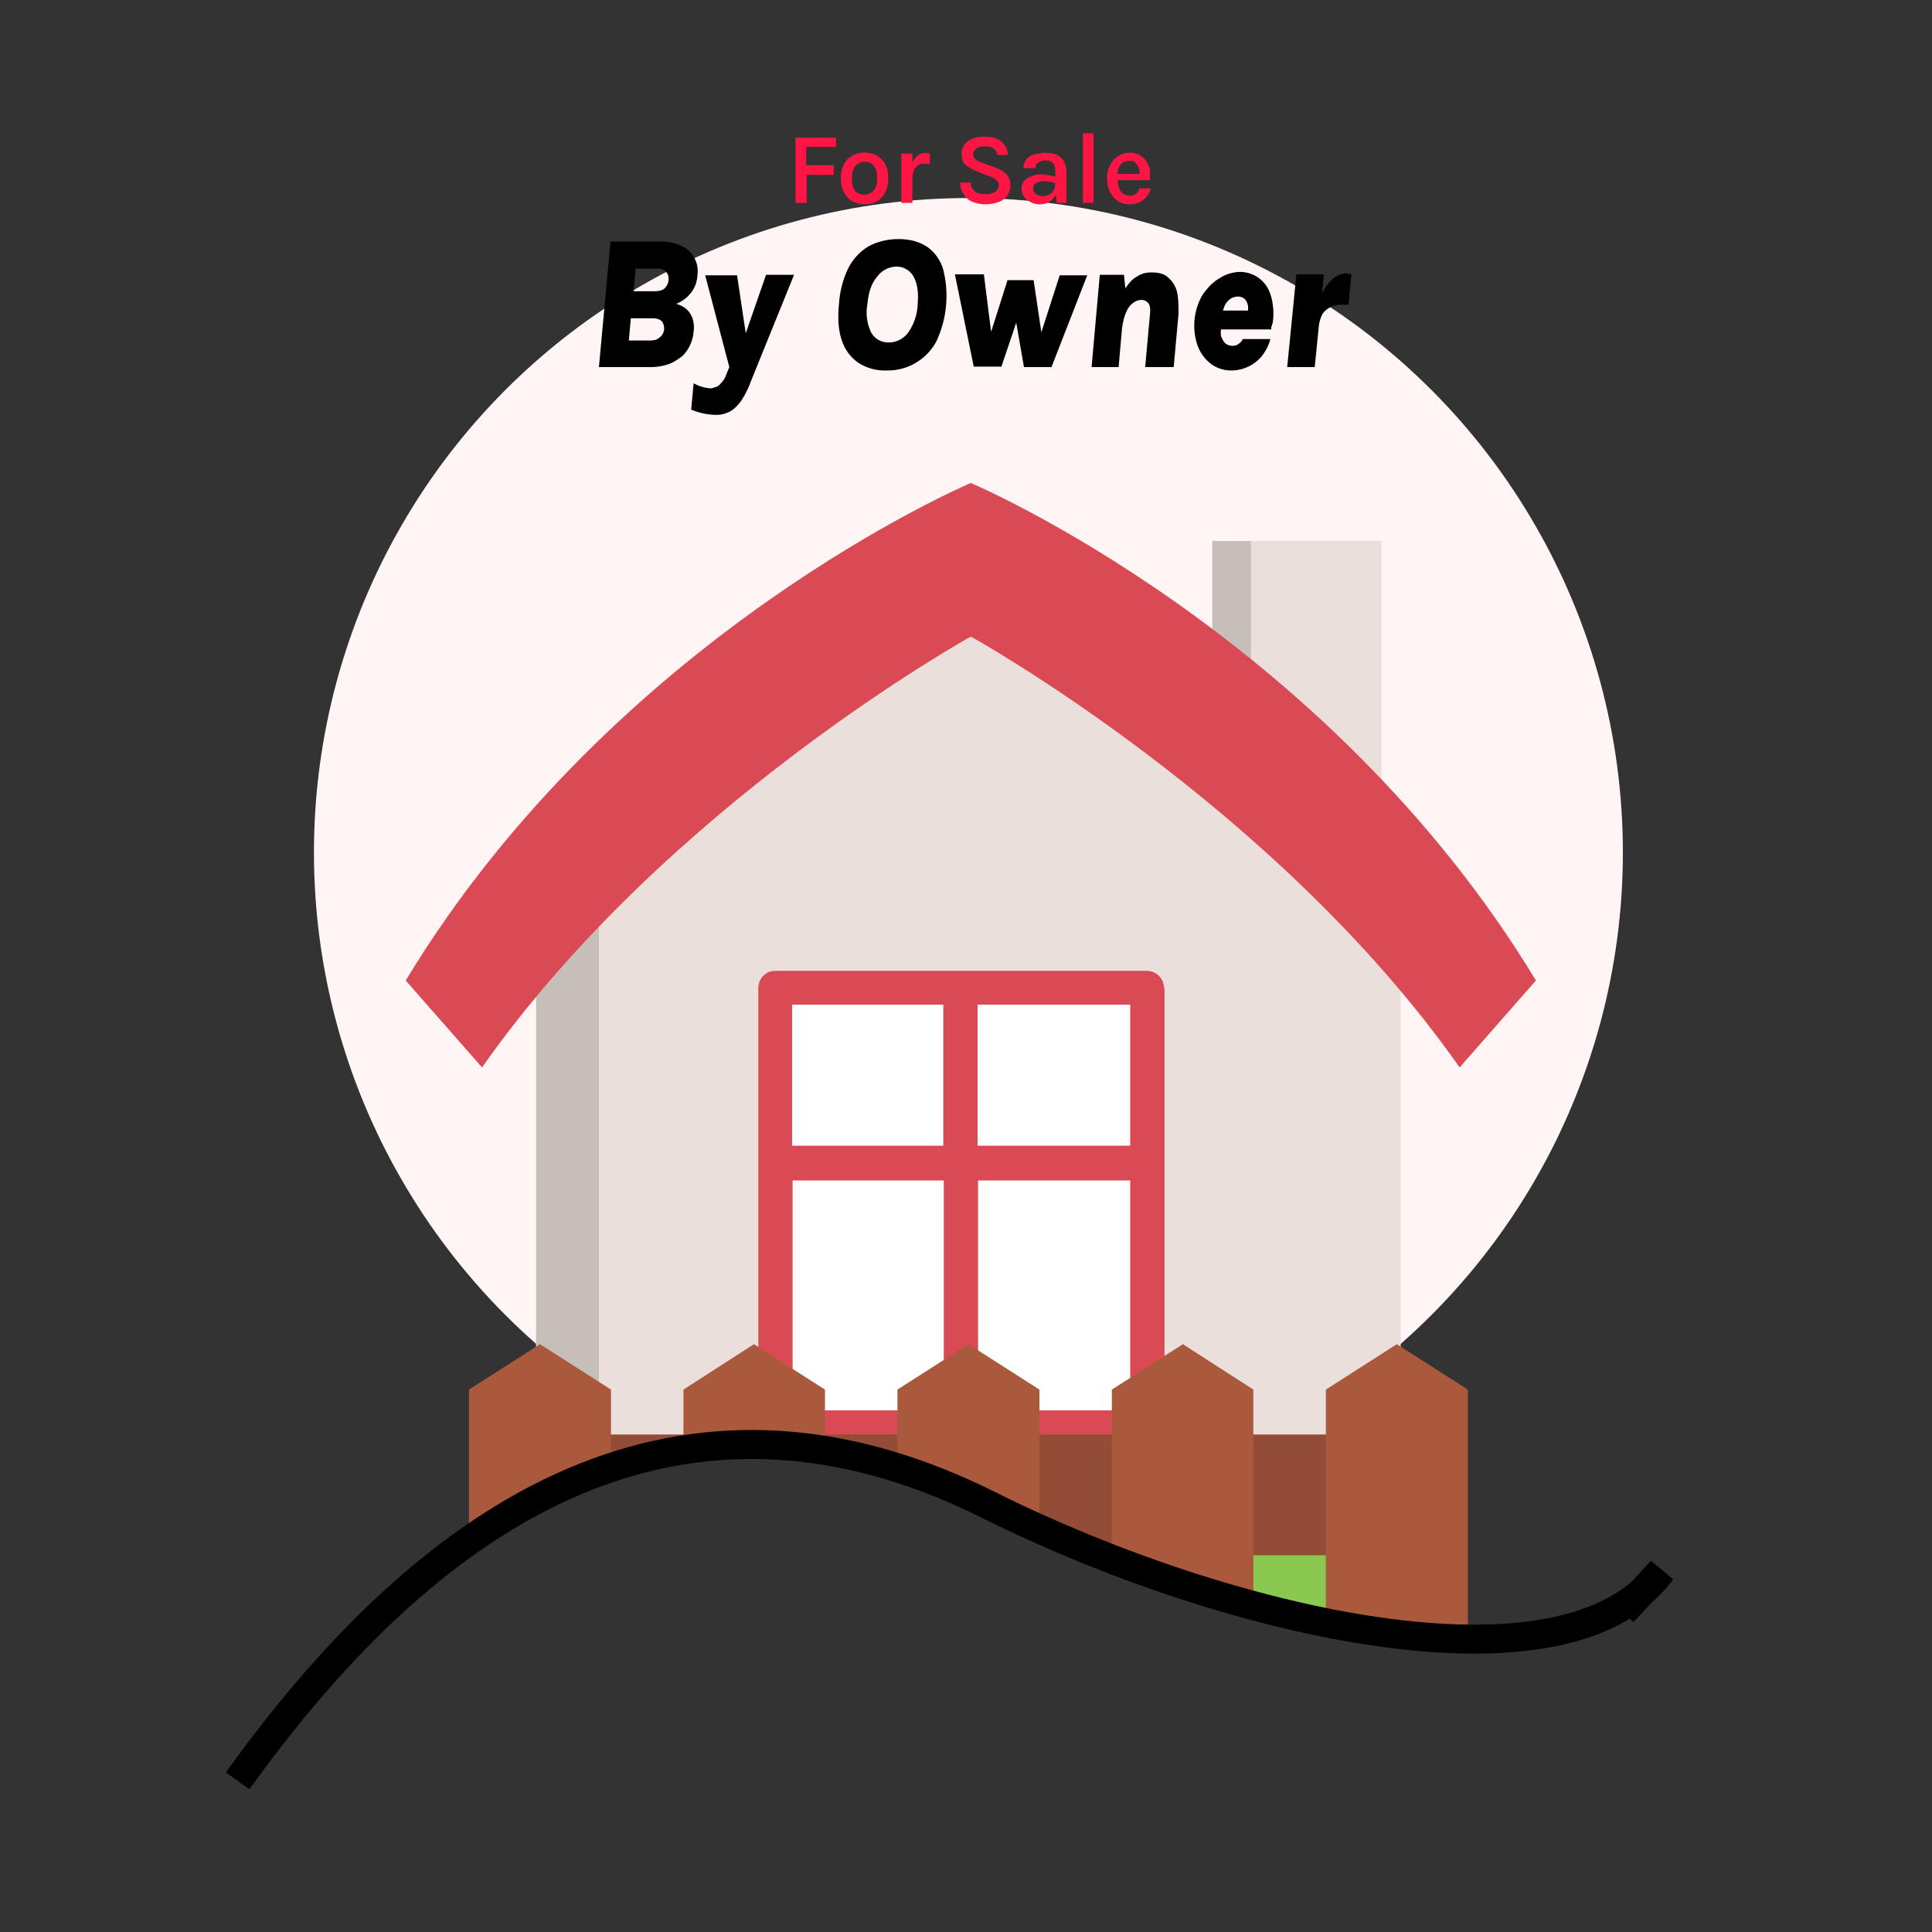 <svg xmlns="http://www.w3.org/2000/svg" xmlns:xlink="http://www.w3.org/1999/xlink" width="400" height="400"><rect width="100%" height="100%" fill="#333333" stroke="none"/><defs><path id="a" d="M19.1 0 0 350.5h19.1c37.2-52.1 74.1-75.3 110.9-69.7 55.2 8.5 33.3 14.3 64.2 23 30.8 8.7 86.7 25.8 111.8 8 16.7-12 15-116-5.2-311.8H19.1Z"/></defs><g fill="none" fill-rule="evenodd"><g transform="translate(30 18.2)"><mask id="b" fill="#fff"><use xlink:href="#a"/></mask><circle cx="170.5" cy="158.3" r="135.5" fill="#FFF5F5" mask="url(#b)"/><g mask="url(#b)"><path fill="#EADFDA" fill-rule="nonzero" d="M221 93.8h35v53h-35z"/><path fill="#C6BEB9" fill-rule="nonzero" d="M221 93.8h8v53h-8z"/><path fill="#EADFDA" fill-rule="nonzero" d="M260 176.9v141.9H81V176.9l4.2-4.3 9.4-9.4 54.4-54.7 21.5-21.7 21.5 21.7 63.7 64.1z"/><path fill="#C6BEB9" fill-rule="nonzero" d="M94 162.8v156H81V176.5l4-4.3z"/><path d="M260 176.7v26.1c-38.2-45.6-89.5-74-89.5-74s-51.3 28.4-89.5 74v-26l4.2-4.4L149 108c13-7.6 21.5-11.2 21.5-11.2s8.5 3.6 21.5 11.2l63.7 64.4 4.3 4.3Z"/><path fill="#DA4A54" fill-rule="nonzero" d="M171 81.8s73.4 31 117 103l-15.8 18C234 148.4 171 113.6 171 113.6s-63 34.8-101.2 89.2l-15.8-18c43.6-72 117-103 117-103Z"/><path fill="#8BC852" fill-rule="nonzero" d="M88 293.8h165v25H88z"/><path fill="#FFF" fill-rule="nonzero" d="M130 185.8h78v98h-78z"/><path fill="#DA4A54" fill-rule="nonzero" d="M128 273.8h81v10h-81z"/><path fill="#934D36" fill-rule="nonzero" d="M87 278.8h164v25H87z"/><path fill="#DA4A54" fill-rule="nonzero" d="M211 186.4c0-2-1.6-3.6-3.6-3.6h-76.9c-2 0-3.5 1.6-3.5 3.6v86.8c0 2 1.6 3.6 3.5 3.6 2 0 3.6-1.6 3.6-3.6v-47h31.3v43.4c0 2 1.6 3.6 3.6 3.6s3.5-1.6 3.5-3.6v-43.4H204v47c0 2 1.6 3.6 3.5 3.6 2 0 3.6-1.6 3.6-3.6v-86.8ZM134 219v-29.2h31.3V219H134Zm38.4 0v-29.2H204V219h-31.4Z"/><path d="m96.5 269.5-14.7-9.4-14.7 9.4v49.3h29.4zm44.3 0-14.7-9.4-14.6 9.4v49.3h29.3zm44.4 0-14.7-9.4-14.7 9.4v49.3h29.4zm88.7 0-14.7-9.4-14.7 9.4v49.3h29.4zm-44.4 0-14.6-9.4-14.7 9.4v49.3h29.3z" fill="#AA593D" fill-rule="nonzero"/></g></g><path fill="#FF1544" fill-rule="nonzero" d="M167 42v-5.8h5.6v-2h-5.7v-3.8h6.2v-1.9h-8.4V42h2.2Zm12 .3a5 5 0 0 0 2.5-.6c.7-.4 1.3-1 1.7-1.8.5-.8.7-1.8.7-3s-.2-2.2-.7-3c-.4-.7-1-1.3-1.7-1.7a5.4 5.4 0 0 0-5 0c-.7.4-1.3 1-1.7 1.7-.5.8-.7 1.8-.7 3s.2 2.2.7 3c.4.8 1 1.4 1.7 1.8.8.4 1.6.6 2.5.6Zm0-2c-.9 0-1.5-.3-2-.8a4 4 0 0 1-.6-2.6c0-.7 0-1.3.3-1.8.2-.6.6-1 1-1.2.4-.3.8-.4 1.4-.4.8 0 1.4.3 1.9.9.4.6.6 1.4.6 2.5 0 .8 0 1.4-.3 1.9-.2.5-.6.9-1 1.1-.4.3-.8.4-1.4.4Zm9.9 1.7v-4.8c0-.5 0-1 .2-1.4v-.3c.2-.5.5-1 .9-1.2.3-.3.8-.4 1.3-.4h.6l.6.1v-2.2a3 3 0 0 0-1-.1c-.5 0-1.1.2-1.6.6-.4.3-.7.8-1 1.4v.1-2h-2.3V42h2.3Zm15.1.3c1.1 0 2-.2 2.8-.5a3.6 3.6 0 0 0 2.4-3.4c0-1-.3-1.7-.8-2.3-.6-.6-1.3-1-2.3-1.4l-3-1.1a4 4 0 0 1-1.2-.7c-.3-.2-.4-.5-.4-1 0-.4.2-.8.7-1.2.4-.3 1-.4 1.7-.4.8 0 1.4.1 1.9.5.4.3.6.7.7 1.3h2.2a4 4 0 0 0-1.4-2.8c-.8-.7-2-1-3.4-1-1.5 0-2.7.3-3.6 1a3 3 0 0 0-1.2 2.6c0 1 .2 1.7.8 2.2a9 9 0 0 0 2.4 1.4l2.6 1c.6.2 1.1.5 1.4.8.3.2.5.6.5 1.1 0 .4-.2.7-.4 1-.2.2-.6.5-1 .6-.4.2-.9.2-1.4.2-.6 0-1 0-1.5-.2s-.8-.5-1.1-.8c-.3-.4-.4-.8-.4-1.4h-2.2c0 1 .3 1.9.8 2.5.4.7 1 1.2 1.8 1.5.8.3 1.7.5 2.6.5Zm11.4 0a3.5 3.5 0 0 0 3.2-2l.2 1.7h2v-6.5c0-.9-.3-1.6-.6-2.2-.4-.6-.9-1-1.5-1.3a7.8 7.8 0 0 0-4.6 0c-.7.1-1.2.5-1.6 1a3 3 0 0 0-.6 1.8h2.5c0-.3 0-.6.2-.9l.8-.5a3 3 0 0 1 1-.2c.8 0 1.3.2 1.6.6.3.3.5.9.5 1.6v1.2l-.3-.1-.5-.1-.5-.1-1.6-.2c-.8 0-1.5.1-2.1.4a3 3 0 0 0-1.5 1c-.3.4-.5 1-.5 1.6a3 3 0 0 0 1.8 2.7 4 4 0 0 0 2.1.5Zm.5-1.7c-.7 0-1.2-.2-1.5-.5-.3-.3-.5-.6-.5-1 0-.6.2-1 .6-1.2a3 3 0 0 1 1.5-.4 8.3 8.3 0 0 1 2.7.5l-.2-.1v.4l-.2.9-.1.1a2.5 2.5 0 0 1-2.3 1.3Zm10.5 1.4V27.6h-2.2V42h2.2Zm7.5.3c.8 0 1.4-.2 2-.4.6-.3 1.1-.7 1.5-1.2.4-.5.7-1 .8-1.7h-2.3c-.1.5-.3.8-.7 1.1-.3.3-.8.4-1.3.4-.6 0-1-.2-1.4-.4-.4-.3-.6-.7-.8-1.2-.2-.4-.3-1-.3-1.6h6.7v-2.1a5 5 0 0 0-.8-1.8 3.9 3.9 0 0 0-3.4-1.8 4.5 4.5 0 0 0-4 2.5 5 5 0 0 0-.7 2.8c0 1 .2 2 .6 2.8.4.8 1 1.5 1.7 2 .7.4 1.5.6 2.4.6ZM236 36h-4.7v-.2l.2-.8.1-.2c.2-.5.5-.9.8-1.1.4-.3.9-.4 1.4-.4.5 0 .8 0 1.1.2l.7.8c.1.3.3.6.3 1v.7Z"/><path fill="#000" fill-rule="nonzero" d="M134.2 76a12 12 0 0 0 4.5-.7c1.1-.5 2-1.1 2.8-1.8a8.1 8.1 0 0 0 2.1-4.8 6 6 0 0 0-.3-3c-.3-.7-.7-1.3-1.3-1.8a6 6 0 0 0-2-1 7.2 7.2 0 0 0 3-2.2c.8-1 1.3-2.2 1.4-3.7a5.8 5.8 0 0 0-3.1-6 10 10 0 0 0-4.7-1h-10.2L124 76h10.2Zm1.2-15.7h-4.2l.4-4.7h4.3c1 0 1.7.2 2 .7.4.4.6 1 .5 1.6 0 .7-.3 1.3-.8 1.8-.4.4-1.2.6-2.2.6Zm-.8 10.2h-4.4l.4-4.6h4.4c1 0 1.6.2 2 .6.4.5.5 1 .5 1.7-.1.7-.4 1.3-1 1.7-.4.4-1 .6-2 .6Zm13.7 15.4a6 6 0 0 0 2.6-.6c.9-.4 1.6-1.1 2.4-2.1a18 18 0 0 0 2.1-4.1l9-22.2h-5.8L154.4 69l-1.8-12H146l5 19-.7 1.7a4 4 0 0 1-1 1.6c-.3.4-.7.7-1 .8l-1 .3a8 8 0 0 1-3.6-1h-.1l-.5 5.4a13.9 13.9 0 0 0 5.2 1.1Zm35.2-9.2a11.4 11.4 0 0 0 10.4-6.1 22.2 22.2 0 0 0 1.3-15.1c-.7-2-1.9-3.5-3.4-4.5-1.6-1-3.5-1.5-5.8-1.5-2.2 0-4.2.5-6 1.4a11 11 0 0 0-4.3 4.5c-1 2-1.8 4.5-2 7.6-.3 3-.1 5.5.6 7.5a9 9 0 0 0 3.4 4.6 10 10 0 0 0 5.8 1.6Zm.5-5.8a4 4 0 0 1-3.6-2 9.5 9.5 0 0 1-.8-6c.2-2.3.8-4.2 2-5.6a5 5 0 0 1 3.9-2.1 4 4 0 0 1 3.6 2c.8 1.4 1.1 3.3.9 5.7a11 11 0 0 1-2 6 5 5 0 0 1-4 2Zm23.3 5.1 3.1-9.2L212 76h5.7l7.4-19h-5.7l-3.8 11.8L214 58h-5.4l-3.4 10.7-1.5-11.9h-6l3.9 19.1h5.6Zm24.3 0 .7-8c.3-2.1.8-3.6 1.5-4.5.8-1 1.7-1.4 2.5-1.4.7 0 1.1.3 1.5.7.3.5.4 1.2.3 2.1l-1 11.1h5.9l1-11c0-1.7 0-3.2-.3-4.5-.3-1.3-1-2.3-1.8-3-.8-.8-2-1.1-3.5-1.1-1 0-2 .2-2.9.8-1 .5-1.7 1.3-2.5 2.5l-.3-2.8h-5L226 76h5.7Zm23.2.7a8.2 8.2 0 0 0 6.7-3.3c.7-1 1.2-2 1.5-3.2h-5.7a2 2 0 0 1-.9 1c-.3.3-.7.4-1.2.4-.6 0-1.1-.2-1.5-.5-.4-.4-.7-1-.9-1.5a5 5 0 0 1 0-1.4h10.4v-.5l.1-.2.2-.7c.2-1.3.2-2.5 0-3.8a9.8 9.8 0 0 0-1-3.3 6.6 6.6 0 0 0-5.8-3.4 8 8 0 0 0-4.2 1.3c-1.4.8-2.5 2-3.5 3.4a12.7 12.7 0 0 0-1 10.7 8.4 8.4 0 0 0 2.8 3.7 7 7 0 0 0 4 1.3Zm3.6-12.4h-5.2l.3-.9.1-.2c.3-.6.7-1 1.1-1.3a3 3 0 0 1 1.5-.5c.7 0 1.2.2 1.6.6.3.4.5.8.6 1.4v.9ZM272.2 76l.8-8c.1-1.3.4-2.2.8-3a4.6 4.6 0 0 1 3.6-1.9h1.8l.6-6.4h-.5l-.5-.1c-.9 0-1.8.3-2.7 1-.9.7-1.7 1.8-2.4 3.2l.4-4h-5.7L266.5 76h5.7Z"/><path stroke="#000" stroke-width="6" d="M49.2 368.7c47.5-66.2 99.4-85.2 155.7-57 49 24.4 119.2 40.8 139.1 13.5l-8 8.6"/></g></svg>